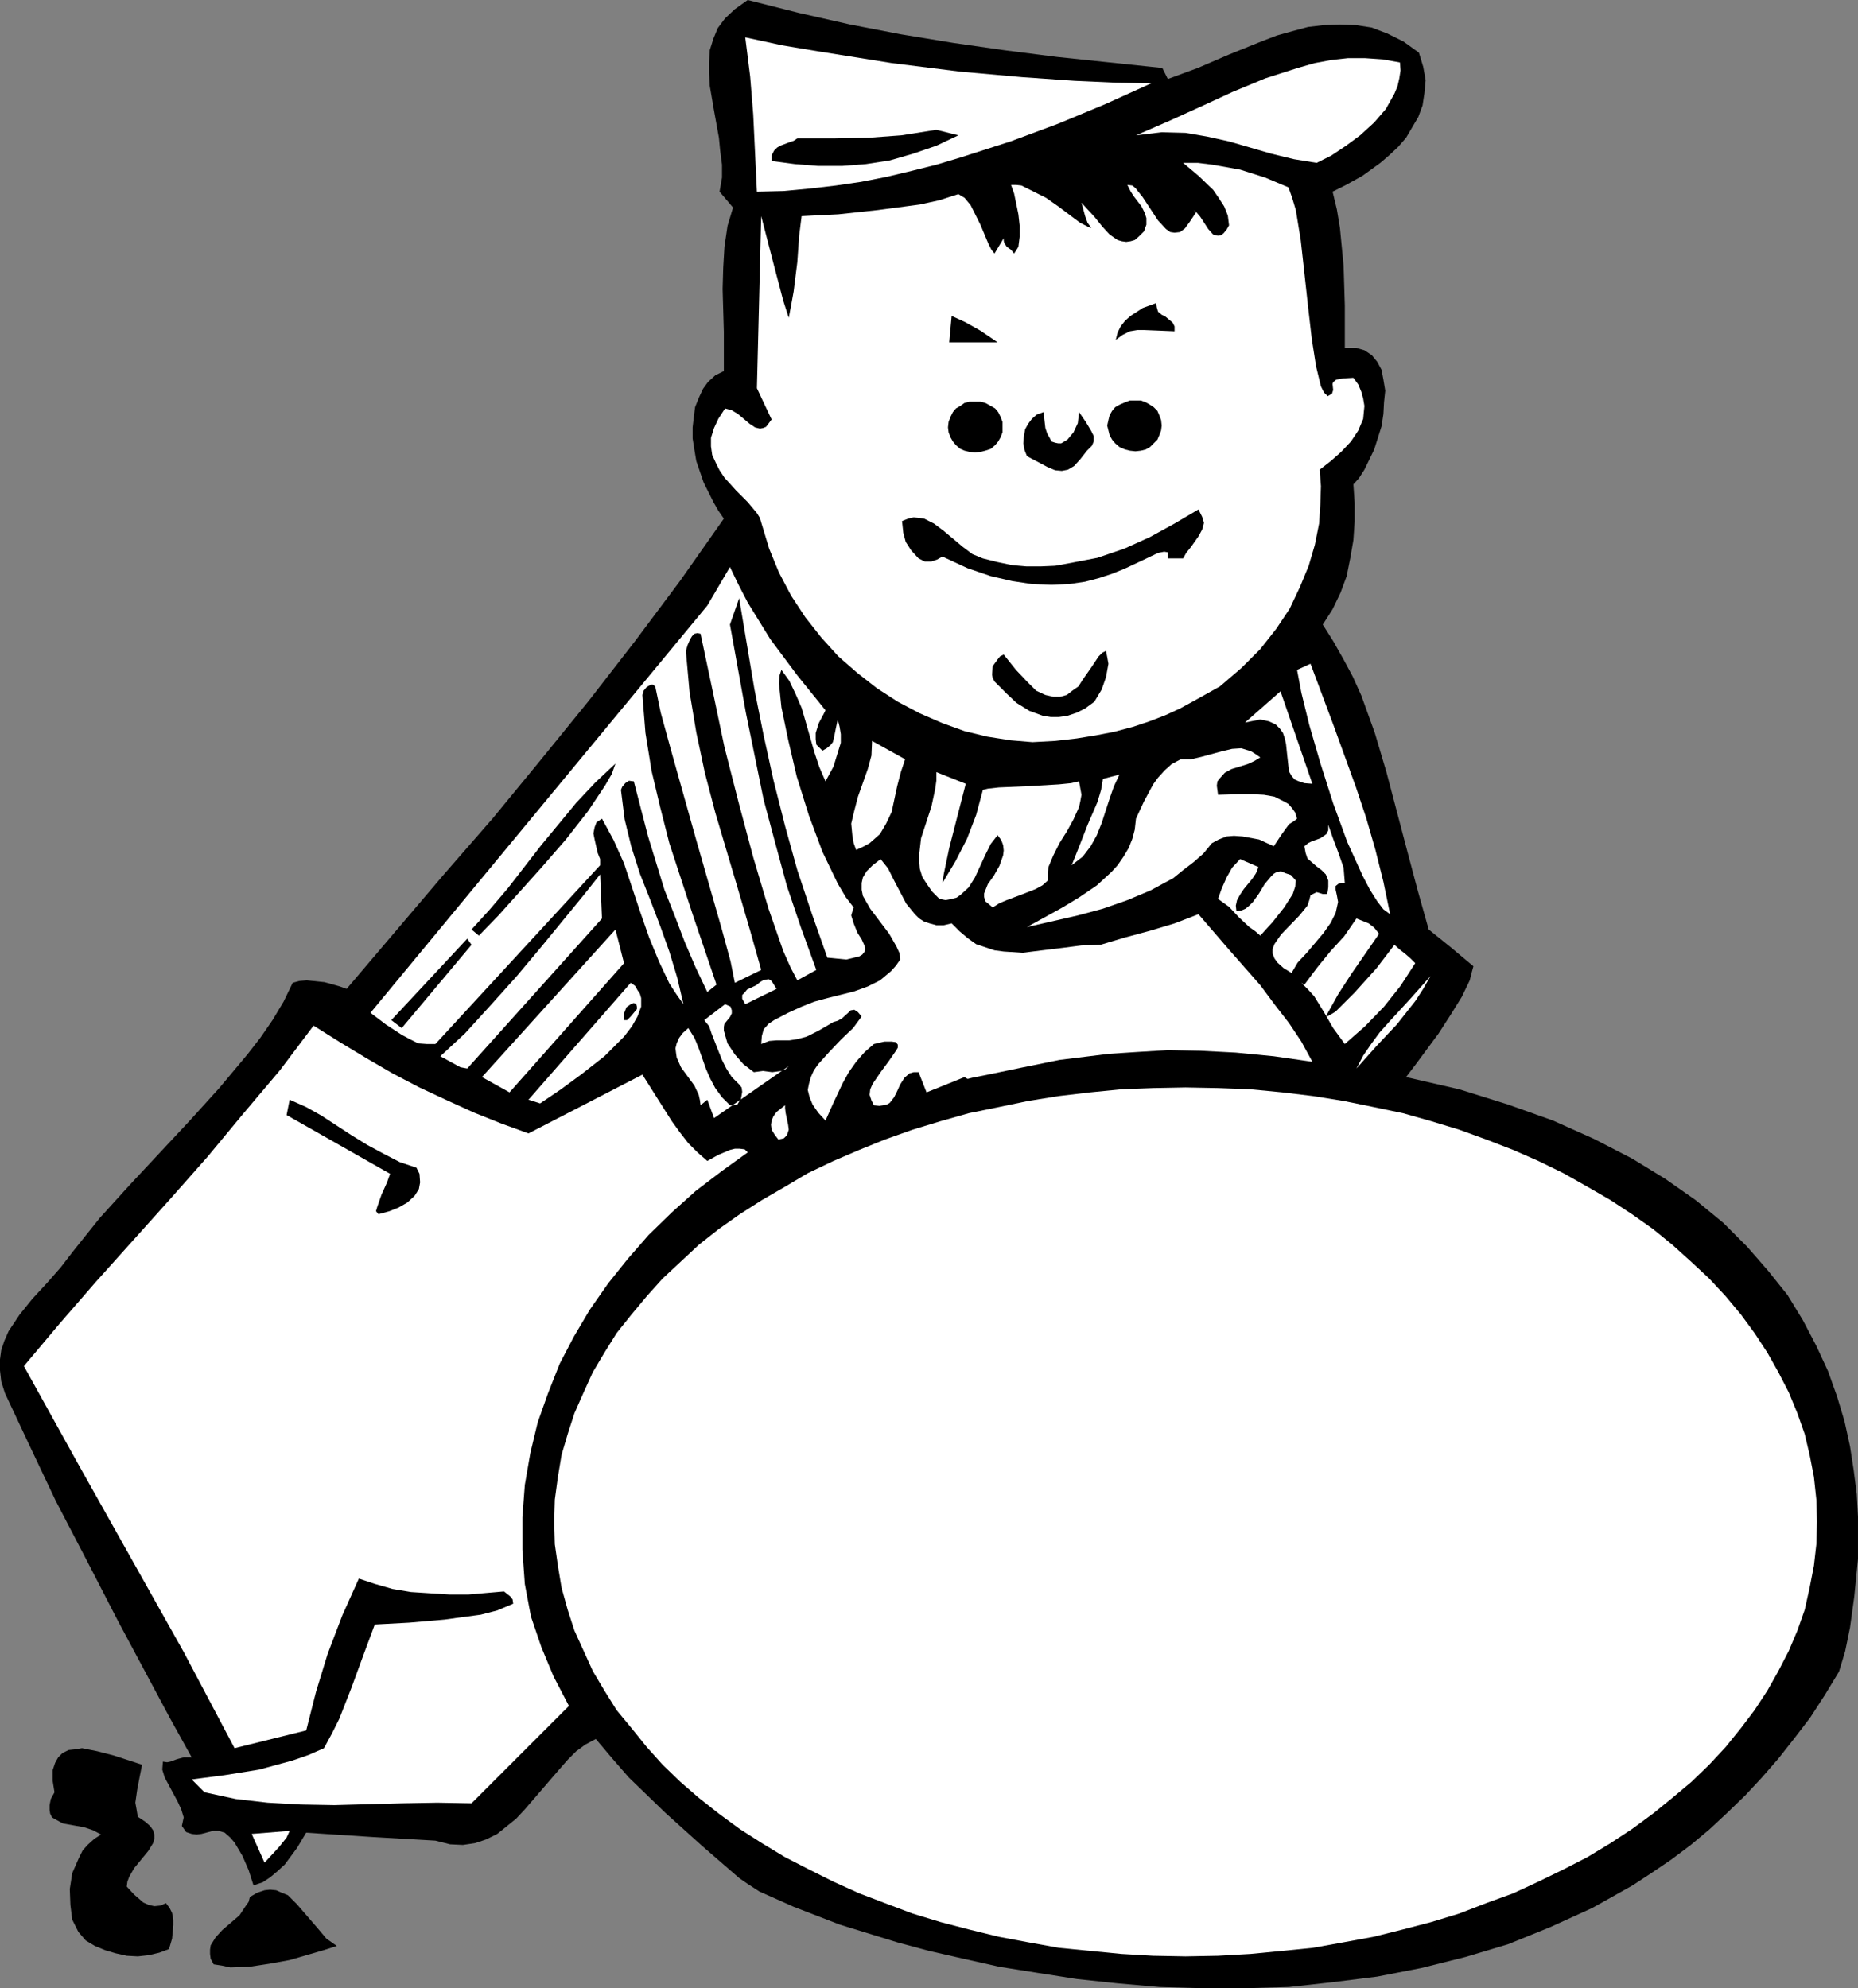 <?xml version="1.0" encoding="UTF-8" standalone="no"?>
<svg
   version="1.0"
   width="129.724mm"
   height="138.82mm"
   id="svg39"
   sodipodi:docname="Painter with Sign 4.wmf"
   xmlns:inkscape="http://www.inkscape.org/namespaces/inkscape"
   xmlns:sodipodi="http://sodipodi.sourceforge.net/DTD/sodipodi-0.dtd"
   xmlns="http://www.w3.org/2000/svg"
   xmlns:svg="http://www.w3.org/2000/svg">
  <rect width="100%" height="100%" fill="#808080" stroke="none"/>
  <sodipodi:namedview
     id="namedview39"
     pagecolor="#ffffff"
     bordercolor="#000000"
     borderopacity="0.25"
     inkscape:showpageshadow="2"
     inkscape:pageopacity="0.0"
     inkscape:pagecheckerboard="0"
     inkscape:deskcolor="#d1d1d1"
     inkscape:document-units="mm" />
  <defs
     id="defs1">
    <pattern
       id="WMFhbasepattern"
       patternUnits="userSpaceOnUse"
       width="6"
       height="6"
       x="0"
       y="0" />
  </defs>
  <path
     style="fill:#000000;fill-opacity:1;fill-rule:evenodd;stroke:none"
     d="m 306.716,17.936 1.454,2.909 7.918,-2.909 8.242,-3.555 8.403,-3.393 4.202,-1.616 4.04,-1.131 4.202,-1.131 4.202,-0.485 4.202,-0.162 4.202,0.162 4.202,0.646 4.202,1.616 4.202,2.101 4.04,2.909 1.131,3.717 0.646,3.555 -0.323,3.393 -0.485,3.232 -1.131,3.07 -1.616,2.747 -1.616,2.747 -2.101,2.424 -2.424,2.262 -2.262,1.939 -4.686,3.393 -4.363,2.424 -3.555,1.777 1.131,4.686 0.808,4.848 0.97,10.018 0.323,10.503 v 11.15 h 2.909 l 2.262,0.646 1.939,1.293 1.454,1.777 1.131,2.101 0.485,2.585 0.485,2.909 -0.323,3.07 -0.162,3.07 -0.485,3.232 -1.939,6.14 -2.586,5.332 -1.454,2.262 -1.454,1.616 0.323,4.848 v 5.009 l -0.323,4.848 -0.808,4.686 -0.97,4.848 -1.616,4.363 -2.101,4.363 -2.586,4.04 2.747,4.363 2.747,4.848 2.424,4.524 2.262,5.009 3.555,9.857 3.07,10.342 5.494,20.845 2.747,10.342 2.909,10.342 5.818,4.686 5.979,5.009 -0.485,1.777 -0.485,1.939 -2.101,4.363 -2.909,4.686 -3.232,5.009 -5.979,8.079 -2.586,3.393 14.059,3.232 12.928,4.04 11.797,4.201 10.827,4.848 10.019,5.171 8.726,5.332 8.08,5.656 7.272,5.979 6.302,6.302 5.494,6.302 5.171,6.463 4.04,6.625 3.555,6.787 3.07,6.625 2.424,6.787 1.939,6.463 1.454,6.625 0.97,6.302 0.808,6.302 0.323,5.979 v 5.817 5.332 l -0.97,9.857 -1.131,8.241 -1.293,6.302 -1.616,5.332 -3.717,6.14 -3.878,5.979 -4.202,5.494 -4.202,5.332 -4.363,5.009 -4.363,4.686 -4.848,4.686 -4.686,4.363 -4.848,4.04 -5.171,3.878 -5.01,3.393 -5.171,3.393 -10.666,5.979 -10.989,5.009 -11.15,4.524 -11.312,3.393 -11.635,2.909 -11.635,2.262 -11.635,1.454 -11.635,1.293 -11.635,0.323 h -11.312 l -11.312,-0.323 -10.989,-0.97 -10.666,-1.131 -10.342,-1.616 -10.181,-1.616 -9.373,-2.101 -9.211,-2.101 -8.403,-2.262 -15.19,-4.686 -12.12,-4.686 -9.05,-4.04 -3.232,-2.101 -2.101,-1.454 -9.696,-8.403 -9.696,-8.726 -9.696,-9.372 -4.363,-5.009 -4.363,-5.171 -2.747,1.454 -2.424,1.777 -2.262,2.262 -2.262,2.585 -9.05,10.503 -2.262,2.424 -2.586,2.101 -2.424,1.939 -2.909,1.454 -2.909,0.97 -3.232,0.485 -3.394,-0.162 -3.878,-0.97 -16.806,-0.97 -17.291,-1.131 -2.424,4.04 -3.232,4.363 -1.939,1.777 -1.939,1.616 -1.939,1.293 -2.424,0.808 -1.293,-4.04 -1.616,-3.716 -2.101,-3.555 -1.131,-1.293 -1.454,-1.293 -1.616,-0.485 h -1.454 l -3.07,0.808 -1.293,0.162 -1.293,-0.162 -1.454,-0.485 -1.131,-1.616 0.485,-2.262 -0.646,-2.101 -0.97,-2.101 -1.131,-2.101 -1.131,-2.101 -1.131,-2.101 -0.646,-2.101 0.162,-2.101 1.131,0.162 0.808,-0.162 1.778,-0.646 1.778,-0.485 h 2.101 L 44.763,453.252 31.027,427.559 22.947,411.885 14.706,396.05 7.434,380.699 1.293,367.611 0.323,364.54 0,361.632 v -2.909 l 0.323,-2.424 0.808,-2.424 1.131,-2.585 2.909,-4.363 3.394,-4.201 3.878,-4.201 3.555,-4.04 3.232,-4.201 7.11,-8.887 7.918,-8.726 15.837,-16.967 7.757,-8.564 7.434,-8.887 3.394,-4.363 3.232,-4.686 2.909,-4.848 2.424,-5.009 1.778,-0.485 1.939,-0.162 4.686,0.485 4.04,1.131 1.778,0.646 25.533,-30.055 13.09,-15.028 12.605,-15.351 12.605,-15.512 12.282,-15.836 11.958,-15.997 11.474,-16.32 -1.454,-2.101 -1.293,-2.262 -2.586,-5.171 -1.939,-5.656 -0.485,-2.909 -0.485,-3.07 v -2.909 l 0.323,-2.747 0.323,-2.585 0.97,-2.424 1.131,-2.424 1.293,-1.777 1.939,-1.777 2.262,-1.131 V 87.58 l -0.323,-11.311 0.162,-5.656 0.323,-5.494 0.808,-5.494 1.454,-4.848 -3.555,-4.201 0.646,-3.717 v -3.393 l -0.485,-3.717 -0.323,-3.393 -1.293,-7.11 -1.131,-6.625 -0.162,-3.232 v -3.07 l 0.162,-3.07 0.97,-3.07 1.131,-2.747 1.939,-2.585 2.586,-2.424 L 197.313,0 l 13.413,3.393 13.574,3.07 13.413,2.585 13.736,2.262 13.574,1.939 13.898,1.777 z"
     id="path1" />
  <path
     style="fill:#ffffff;fill-opacity:1;fill-rule:evenodd;stroke:none"
     d="m 303.808,21.976 -12.12,5.494 -12.443,5.171 -12.605,4.686 -13.09,4.201 -6.464,1.939 -6.464,1.616 -6.787,1.616 -6.626,1.293 -6.626,0.97 -6.949,0.808 -6.949,0.646 -6.949,0.162 -0.97,-20.36 -0.808,-10.018 -1.293,-10.342 9.696,2.101 9.696,1.616 19.23,3.07 18.099,2.262 16.322,1.454 13.898,0.97 10.827,0.485 z"
     id="path2" />
  <path
     style="fill:#ffffff;fill-opacity:1;fill-rule:evenodd;stroke:none"
     d="m 369.417,16.482 0.162,2.101 -0.323,2.101 -0.485,2.101 -0.808,1.939 -2.262,4.04 -3.07,3.555 -3.717,3.393 -3.717,2.747 -3.878,2.585 -3.878,1.939 -5.979,-0.97 -5.979,-1.454 -11.15,-3.232 -5.818,-1.293 -5.656,-0.97 -6.302,-0.162 -6.787,0.808 8.565,-3.717 8.565,-3.878 8.403,-3.878 8.565,-3.555 8.565,-2.747 4.525,-1.293 4.363,-0.808 4.363,-0.485 h 4.525 l 4.686,0.323 z"
     id="path3" />
  <path
     style="fill:#000000;fill-opacity:1;fill-rule:evenodd;stroke:none"
     d="m 252.904,35.711 -5.818,2.747 -6.141,2.101 -6.141,1.777 -6.302,0.97 -6.302,0.485 h -6.302 l -6.141,-0.485 -6.141,-0.808 V 41.043 l 0.646,-1.293 0.808,-0.808 0.808,-0.485 2.586,-0.97 0.97,-0.323 0.97,-0.646 h 9.696 l 9.05,-0.162 8.726,-0.646 9.211,-1.454 z"
     id="path4" />
  <path
     style="fill:#ffffff;fill-opacity:1;fill-rule:evenodd;stroke:none"
     d="m 340.006,49.446 0.97,2.747 0.97,3.232 1.293,7.918 0.97,8.726 0.97,8.887 0.97,8.403 1.131,7.271 1.293,5.332 0.808,1.616 0.97,0.97 1.131,-0.646 0.323,-0.97 -0.162,-1.616 0.162,-0.485 0.808,-0.646 1.778,-0.323 2.747,-0.162 1.293,1.777 0.808,1.939 0.485,1.777 0.323,1.939 -0.162,1.616 -0.162,1.777 -1.293,3.07 -1.939,2.909 -2.586,2.747 -2.747,2.424 -2.909,2.262 0.323,4.363 -0.162,4.848 -0.323,5.009 -1.131,5.656 -1.616,5.494 -2.262,5.494 -2.747,5.817 -3.555,5.332 -4.202,5.332 -5.01,5.009 -5.656,4.848 -6.949,3.878 -3.555,1.939 -3.878,1.777 -4.202,1.616 -4.363,1.454 -4.848,1.293 -5.01,0.97 -5.01,0.808 -5.656,0.646 -5.979,0.323 -5.818,-0.485 -6.141,-0.97 -5.979,-1.454 -5.818,-2.101 -5.979,-2.585 -5.818,-3.07 -5.494,-3.555 -5.171,-4.04 -5.01,-4.363 -4.525,-5.009 -4.202,-5.332 -3.717,-5.656 -3.232,-6.14 -2.586,-6.302 -2.101,-6.948 -0.323,-1.131 -0.808,-1.293 -2.424,-2.909 -3.07,-3.07 -3.07,-3.393 -1.293,-1.939 -0.97,-1.939 -0.97,-2.101 -0.323,-2.262 v -2.262 l 0.808,-2.585 1.131,-2.424 1.778,-2.747 1.778,0.485 1.616,0.97 3.07,2.585 1.454,0.97 1.293,0.323 0.808,-0.162 0.808,-0.323 1.454,-1.939 -3.878,-8.241 1.131,-45.406 3.394,13.089 2.424,9.21 1.454,4.524 0.646,-3.393 0.646,-3.555 0.97,-7.756 0.485,-6.948 0.646,-5.171 9.696,-0.485 10.504,-1.131 10.989,-1.454 5.171,-1.131 5.01,-1.616 1.616,0.97 1.616,1.939 1.293,2.585 1.293,2.585 2.101,5.009 0.808,1.616 0.808,0.97 2.424,-4.04 v 0.646 l 0.162,0.646 0.646,0.97 1.131,0.808 0.808,0.97 0.646,-0.97 0.485,-0.808 0.323,-2.585 v -3.07 l -0.323,-2.909 -1.131,-5.494 -0.808,-2.262 h 1.293 l 1.454,0.162 2.909,1.454 3.555,1.777 3.232,2.262 5.818,4.363 1.939,0.97 0.646,0.323 h 0.323 l -0.97,-1.293 -0.646,-1.777 -0.97,-3.555 1.616,1.777 1.939,2.101 1.939,2.424 1.939,2.101 2.101,1.454 1.131,0.323 1.131,0.162 1.131,-0.162 1.131,-0.323 1.131,-0.97 1.293,-1.293 0.646,-1.777 v -1.777 l -0.485,-1.454 -0.808,-1.616 -2.101,-2.747 -0.808,-1.293 -0.808,-1.616 1.293,0.162 0.808,0.646 1.939,2.424 4.04,6.14 2.101,2.262 1.131,0.808 1.131,0.162 1.454,-0.162 1.293,-0.97 1.293,-1.777 1.616,-2.424 -0.646,-0.646 0.808,0.646 0.97,1.131 2.101,3.232 1.293,1.454 1.293,0.323 0.808,-0.162 0.646,-0.485 0.808,-0.97 0.646,-1.131 -0.323,-2.585 -0.97,-2.424 -1.454,-2.262 -1.454,-2.101 -3.878,-3.717 -4.04,-3.393 h 3.878 l 3.878,0.485 7.272,1.293 6.626,2.101 z"
     id="path5" />
  <path
     style="fill:#000000;fill-opacity:1;fill-rule:evenodd;stroke:none"
     d="m 309.948,87.419 -3.878,-0.162 -4.04,-0.162 h -1.939 l -1.939,0.323 -1.939,0.97 -1.778,1.293 0.485,-1.939 0.808,-1.616 1.131,-1.454 1.454,-1.293 3.232,-2.101 3.555,-1.293 0.162,1.131 0.323,1.131 0.97,0.808 0.97,0.485 1.939,1.616 0.485,0.97 z"
     id="path6" />
  <path
     style="fill:#000000;fill-opacity:1;fill-rule:evenodd;stroke:none"
     d="m 263.246,90.327 h -12.766 l 0.646,-6.948 3.555,1.616 4.04,2.262 z"
     id="path7" />
  <path
     style="fill:#000000;fill-opacity:1;fill-rule:evenodd;stroke:none"
     d="m 284.739,108.748 1.778,2.585 1.454,2.424 0.646,1.293 v 1.454 l -0.485,1.131 -1.293,1.293 -1.778,2.262 -1.616,1.777 -1.616,0.97 -1.616,0.323 -1.778,-0.162 -1.939,-0.808 -5.494,-2.909 -0.646,-1.616 -0.323,-1.777 0.162,-1.939 0.323,-1.777 0.808,-1.454 0.97,-1.293 1.293,-1.131 1.778,-0.646 0.485,4.201 0.485,1.454 0.646,1.131 0.485,0.97 0.97,0.323 0.808,0.162 h 0.808 l 1.616,-0.97 1.616,-1.939 1.131,-2.424 z"
     id="path8" />
  <path
     style="fill:#000000;fill-opacity:1;fill-rule:evenodd;stroke:none"
     d="m 316.251,134.44 0.97,1.939 0.485,1.616 -0.485,1.777 -0.97,1.777 -1.939,2.747 -1.293,1.616 -0.808,1.454 h -4.04 v -1.616 l -0.97,-0.162 -1.616,0.323 -3.717,1.777 -5.171,2.424 -3.232,1.293 -3.394,1.131 -3.717,0.97 -4.363,0.646 -4.525,0.162 -5.01,-0.162 -5.333,-0.808 -5.656,-1.293 -6.141,-2.101 -6.626,-3.07 -1.454,0.808 -1.454,0.485 h -1.778 l -1.616,-0.808 -1.939,-2.101 -1.454,-2.262 -0.646,-2.424 -0.323,-3.07 1.616,-0.646 1.454,-0.323 1.454,0.162 1.293,0.162 2.586,1.293 2.586,1.939 5.01,4.201 2.586,1.939 2.747,1.131 3.878,0.97 3.878,0.808 3.717,0.323 h 3.878 l 3.717,-0.162 3.555,-0.646 7.595,-1.454 7.11,-2.424 6.787,-3.07 6.464,-3.555 z"
     id="path9" />
  <path
     style="fill:#ffffff;fill-opacity:1;fill-rule:evenodd;stroke:none"
     d="m 217.837,187.441 -0.485,0.97 -1.293,2.424 -0.808,2.585 v 1.616 l 0.162,1.454 1.616,1.616 1.131,-0.646 0.97,-0.808 0.646,-0.808 0.323,-1.293 0.485,-2.424 0.485,-2.262 0.485,1.939 0.323,1.939 v 2.262 l -0.646,2.101 -1.293,4.201 -2.101,3.878 -1.616,-3.716 -1.293,-3.878 -2.262,-7.918 -1.131,-3.878 -1.616,-3.716 -1.616,-3.393 -2.101,-2.909 -0.485,1.454 -0.162,2.101 0.646,6.302 1.778,8.564 2.262,9.695 3.232,10.342 3.555,9.534 4.04,8.403 2.101,3.555 2.101,2.747 -0.323,0.97 -0.323,1.131 0.646,2.101 0.97,2.424 1.131,1.777 0.808,1.777 0.162,0.808 -0.162,0.646 -0.646,0.808 -0.808,0.485 -3.394,0.808 -5.01,-0.485 -4.04,-11.473 -3.878,-11.634 -3.232,-11.634 -3.07,-12.119 -2.586,-11.796 -2.424,-12.119 -4.04,-24.076 -2.424,6.948 4.202,23.269 4.686,22.945 3.07,11.473 3.07,11.311 3.717,10.988 4.04,11.15 -5.01,2.747 -1.778,-3.393 -1.939,-4.363 -3.878,-11.149 -4.04,-13.573 -3.878,-14.543 -3.717,-14.543 -2.747,-13.089 -3.555,-16.805 -0.808,-0.162 -0.808,0.162 -0.646,0.646 -0.485,0.808 -0.646,1.454 -0.485,1.616 0.97,10.826 1.778,10.665 2.262,10.665 2.747,10.503 6.141,20.683 3.07,10.503 2.909,10.342 -6.949,3.393 -1.131,-5.656 -2.424,-8.887 -6.626,-23.107 -6.626,-23.592 -2.747,-10.018 -1.454,-6.948 -0.646,-0.485 h -0.485 l -1.131,0.646 -0.808,0.97 -0.323,1.131 0.808,10.018 1.616,10.018 2.262,9.534 2.424,9.534 6.141,18.744 6.302,18.583 -2.424,1.939 -3.07,-6.463 -2.909,-6.787 -2.586,-6.787 -2.747,-6.948 -4.363,-14.22 -3.717,-14.381 -1.293,-0.162 -0.97,0.646 -0.808,0.97 -0.323,0.808 0.97,7.756 1.778,7.271 2.262,7.11 2.747,6.948 2.586,6.787 2.424,6.787 2.101,6.948 1.616,6.948 -1.939,-2.747 -1.778,-2.747 -2.747,-5.817 -2.586,-6.302 -2.262,-6.463 -4.363,-13.089 -2.747,-6.14 -3.07,-5.656 -1.454,0.97 -0.485,1.293 -0.323,1.616 0.323,1.616 0.808,3.555 0.646,1.616 v 1.616 l -43.47,47.183 h -2.262 l -2.262,-0.162 -2.262,-1.131 -2.101,-1.131 -4.202,-2.747 -4.04,-3.07 88.88,-107.455 5.979,-10.18 2.262,4.686 2.424,4.686 5.979,9.695 7.11,9.534 z"
     id="path10" />
  <path
     style="fill:#000000;fill-opacity:1;fill-rule:evenodd;stroke:none"
     d="m 291.849,171.767 0.323,1.616 0.323,1.777 -0.646,3.555 -1.131,3.232 -1.939,3.232 -2.424,1.777 -2.262,1.131 -2.424,0.808 -2.262,0.323 h -2.101 l -2.101,-0.323 -3.555,-1.293 -3.394,-2.101 -2.586,-2.424 -3.232,-3.232 -0.485,-0.97 -0.162,-0.808 0.162,-2.262 1.293,-1.777 0.646,-0.808 0.97,-0.485 3.232,4.04 2.909,3.07 2.424,2.424 2.424,1.131 2.101,0.485 h 1.778 l 1.778,-0.485 1.454,-1.131 1.616,-1.131 1.131,-1.777 2.262,-3.232 1.939,-2.909 0.97,-0.97 z"
     id="path11" />
  <path
     style="fill:#ffffff;fill-opacity:1;fill-rule:evenodd;stroke:none"
     d="m 366.832,241.25 -1.778,-1.293 -1.616,-2.101 -1.939,-3.07 -1.939,-3.717 -4.04,-8.887 -3.717,-10.18 -3.394,-10.665 -2.909,-10.018 -2.101,-8.564 -1.131,-5.979 3.555,-1.616 5.979,15.997 5.979,16.482 2.747,8.241 2.424,8.403 2.101,8.403 z"
     id="path12" />
  <path
     style="fill:#ffffff;fill-opacity:1;fill-rule:evenodd;stroke:none"
     d="m 346.308,206.831 -2.101,-0.162 -1.454,-0.485 -1.131,-0.485 -0.808,-0.97 -0.646,-1.131 -0.162,-1.293 -0.323,-2.909 -0.323,-3.07 -0.323,-1.454 -0.485,-1.454 -0.808,-1.131 -1.131,-1.131 -1.778,-0.808 -2.262,-0.485 -4.04,0.808 9.373,-8.241 z"
     id="path13" />
  <path
     style="fill:#ffffff;fill-opacity:1;fill-rule:evenodd;stroke:none"
     d="m 238.845,200.368 -1.131,3.393 -0.97,3.716 -1.454,6.787 -1.454,3.07 -1.616,2.747 -1.454,1.293 -1.293,1.131 -1.778,0.97 -1.778,0.808 -0.646,-1.777 -0.323,-1.777 -0.323,-3.393 0.808,-3.393 0.97,-3.716 2.586,-7.271 0.97,-3.555 0.162,-3.878 z"
     id="path14" />
  <path
     style="fill:#ffffff;fill-opacity:1;fill-rule:evenodd;stroke:none"
     d="m 332.572,199.883 -1.616,0.97 -1.778,0.808 -4.202,1.293 -1.778,0.97 -1.293,1.454 -0.646,0.808 -0.162,1.131 0.323,2.424 5.818,-0.162 h 3.232 l 3.07,0.162 2.747,0.485 2.586,1.293 1.131,0.646 0.97,1.131 0.808,1.131 0.485,1.616 -0.808,0.646 -1.293,0.808 -1.778,2.424 -2.262,3.393 -3.878,-1.777 -4.363,-0.808 -2.262,-0.162 -1.939,0.162 -2.101,0.808 -1.778,0.97 -2.262,2.747 -2.586,2.262 -2.747,2.101 -2.586,2.101 -5.979,3.232 -6.141,2.585 -6.464,2.262 -6.626,1.777 -13.413,3.07 9.373,-5.171 4.525,-2.747 4.525,-3.07 3.878,-3.555 1.616,-1.777 1.454,-2.101 1.454,-2.424 0.97,-2.424 0.646,-2.424 0.323,-2.909 2.101,-4.524 2.424,-4.524 1.293,-1.777 1.778,-1.939 1.778,-1.616 2.424,-1.293 h 2.747 l 2.747,-0.646 5.333,-1.454 2.747,-0.646 2.424,-0.162 2.586,0.808 1.293,0.808 z"
     id="path15" />
  <path
     style="fill:#000000;fill-opacity:1;fill-rule:evenodd;stroke:none"
     d="m 126.371,246.905 -1.939,-1.616 4.848,-5.332 4.686,-5.494 8.888,-11.473 4.686,-5.656 4.525,-5.494 5.01,-5.332 5.333,-5.009 -0.97,2.747 -1.778,3.07 -4.525,6.787 -5.818,7.433 -6.464,7.433 -11.312,12.604 z"
     id="path16" />
  <path
     style="fill:#ffffff;fill-opacity:1;fill-rule:evenodd;stroke:none"
     d="m 254.843,206.831 -4.363,16.967 -1.454,6.948 -0.323,2.262 3.394,-5.656 3.07,-5.979 2.424,-6.302 1.778,-6.625 1.293,-0.323 2.909,-0.323 7.595,-0.323 8.242,-0.485 3.232,-0.323 2.101,-0.485 0.323,1.777 0.323,1.777 -0.323,1.777 -0.323,1.454 -1.454,3.232 -1.778,3.232 -1.939,3.07 -1.616,3.232 -1.293,3.07 -0.162,1.777 v 1.777 l -1.454,1.293 -1.778,0.97 -3.717,1.454 -3.878,1.454 -1.939,0.808 -1.778,1.131 -1.131,-0.97 -0.808,-0.646 -0.323,-1.131 v -0.97 l 0.97,-2.424 1.616,-2.262 1.454,-2.585 0.97,-2.747 0.162,-1.293 -0.162,-1.454 -0.485,-1.293 -0.97,-1.293 -1.778,2.262 -1.454,2.909 -2.747,5.979 -1.616,2.585 -2.101,1.939 -1.131,0.808 -1.293,0.323 -1.616,0.323 -1.616,-0.323 -1.939,-1.939 -1.454,-2.101 -1.131,-1.777 -0.646,-2.101 -0.162,-1.939 v -1.939 l 0.485,-4.201 2.747,-8.403 0.97,-4.524 0.323,-2.262 v -2.262 z"
     id="path17" />
  <path
     style="fill:#ffffff;fill-opacity:1;fill-rule:evenodd;stroke:none"
     d="m 282.8,228.323 1.939,-4.848 2.262,-5.817 2.586,-5.979 0.97,-3.232 0.485,-2.909 4.363,-1.131 -1.454,3.07 -1.131,3.232 -2.101,6.463 -1.293,3.232 -1.616,2.909 -2.101,2.747 z"
     id="path18" />
  <path
     style="fill:#ffffff;fill-opacity:1;fill-rule:evenodd;stroke:none"
     d="m 354.873,233.009 h -0.97 l -0.646,0.162 -0.808,0.646 v 0.97 l 0.323,1.454 0.323,1.777 -0.646,2.909 -1.293,2.585 -1.939,2.747 -4.363,5.171 -2.424,2.585 -1.616,2.747 -2.101,-1.293 -1.616,-1.454 -0.808,-1.131 -0.485,-1.293 v -1.131 l 0.485,-1.293 1.778,-2.585 4.848,-5.009 2.101,-2.585 0.485,-1.454 0.323,-1.293 0.97,-0.485 0.646,-0.323 1.616,0.485 h 0.485 0.646 l 0.162,-0.646 0.162,-1.131 v -1.777 l -0.646,-1.616 -1.131,-1.131 -1.293,-0.97 -1.293,-1.131 -1.131,-0.97 -0.485,-1.454 -0.323,-1.777 0.97,-0.808 0.97,-0.485 2.262,-0.808 0.97,-0.646 0.646,-0.485 0.485,-0.97 v -1.454 l 1.293,3.717 1.454,3.878 1.293,3.716 z"
     id="path19" />
  <path
     style="fill:#ffffff;fill-opacity:1;fill-rule:evenodd;stroke:none"
     d="m 251.126,243.673 2.101,2.101 2.101,1.777 2.262,1.616 2.424,0.808 2.424,0.808 2.424,0.323 5.01,0.323 5.171,-0.646 5.333,-0.646 5.01,-0.646 5.01,-0.162 6.464,-1.939 6.626,-1.777 6.464,-1.939 6.302,-2.424 8.08,9.372 8.242,9.372 3.717,5.009 3.878,5.009 3.232,4.848 2.909,5.332 -10.181,-1.454 -10.019,-0.97 -9.373,-0.485 -8.565,-0.162 -8.08,0.485 -7.434,0.485 -13.09,1.616 -10.342,2.101 -7.757,1.616 -4.848,0.97 -1.293,0.323 -0.808,-0.485 -10.019,4.04 -2.101,-5.332 h -1.293 l -1.131,0.323 -1.293,1.131 -1.131,1.777 -0.808,1.777 -0.808,1.616 -1.131,1.454 -0.808,0.485 -0.97,0.162 -0.97,0.162 -1.454,-0.162 -0.646,-1.293 -0.485,-1.454 0.162,-1.454 0.646,-1.454 2.101,-3.07 2.262,-3.07 1.778,-2.585 0.485,-0.808 v -0.808 l -0.485,-0.646 -1.131,-0.162 h -1.939 l -2.747,0.646 -2.424,2.101 -2.262,2.585 -1.939,2.747 -1.616,2.909 -2.586,5.494 -1.939,4.363 -1.939,-2.101 -1.454,-2.101 -0.808,-1.939 -0.485,-1.939 0.323,-1.616 0.485,-1.777 0.808,-1.777 1.131,-1.616 2.909,-3.232 3.232,-3.393 3.07,-2.909 2.262,-3.07 -0.97,-1.131 -0.97,-0.646 -0.97,0.162 -0.646,0.646 -1.616,1.454 -1.131,0.646 -1.131,0.323 -3.878,2.262 -3.232,1.616 -2.424,0.646 -2.101,0.323 h -3.394 l -1.939,0.162 -2.101,0.808 0.162,-2.101 0.485,-1.777 1.293,-1.454 1.454,-0.97 3.717,-1.939 3.555,-1.616 3.232,-1.293 3.555,-0.97 7.11,-1.777 3.555,-1.293 3.232,-1.616 2.909,-2.424 1.293,-1.454 1.131,-1.616 -0.162,-1.616 -0.808,-1.777 -1.939,-3.393 -5.01,-6.625 -1.939,-3.393 -0.323,-1.616 v -1.777 l 0.323,-1.454 0.97,-1.616 1.616,-1.616 2.101,-1.616 1.939,2.424 1.616,3.232 1.616,3.07 1.616,3.07 2.262,2.747 1.131,1.131 1.293,0.808 1.454,0.485 1.778,0.485 h 1.939 z"
     id="path20" />
  <path
     style="fill:#ffffff;fill-opacity:1;fill-rule:evenodd;stroke:none"
     d="m 332.088,228.807 -0.646,1.616 -0.97,1.454 -2.262,2.747 -0.97,1.454 -0.808,1.454 -0.323,1.454 0.162,1.454 1.293,-0.162 1.131,-0.485 0.97,-0.808 0.97,-0.97 1.616,-2.262 1.454,-2.424 1.616,-1.939 0.808,-0.808 0.808,-0.485 1.131,-0.162 1.131,0.485 1.454,0.485 1.293,1.454 -0.162,1.616 -0.646,1.939 -2.262,3.555 -3.07,3.878 -3.232,3.555 -1.293,-1.131 -1.616,-1.131 -2.747,-2.585 -2.586,-2.747 -2.909,-2.101 0.97,-2.747 1.293,-2.909 1.454,-2.585 2.101,-2.262 z"
     id="path21" />
  <path
     style="fill:#ffffff;fill-opacity:1;fill-rule:evenodd;stroke:none"
     d="m 158.853,242.381 -35.552,39.589 -1.778,-0.323 -1.778,-0.97 -1.778,-0.97 -1.778,-0.97 6.464,-5.979 6.626,-7.271 7.11,-7.918 6.626,-7.918 10.989,-13.412 4.363,-5.494 z"
     id="path22" />
  <path
     style="fill:#ffffff;fill-opacity:1;fill-rule:evenodd;stroke:none"
     d="m 363.923,246.42 -7.272,10.503 -3.555,5.494 -3.232,5.817 h 0.323 l 0.646,-0.323 1.616,-0.97 5.01,-5.009 5.818,-6.463 4.686,-6.14 1.454,1.293 1.454,1.131 1.293,1.131 1.293,1.293 -3.878,5.979 -4.363,5.494 -5.01,5.171 -5.333,4.686 -3.07,-4.201 -2.424,-4.201 -2.586,-4.201 -1.616,-1.777 -1.778,-1.777 0.808,0.485 3.394,-4.524 3.555,-4.363 3.555,-3.878 3.232,-4.686 3.232,1.293 1.454,1.131 z"
     id="path23" />
  <path
     style="fill:#ffffff;fill-opacity:1;fill-rule:evenodd;stroke:none"
     d="m 134.451,288.271 -7.272,-4.04 35.229,-38.942 2.262,8.887 z"
     id="path24" />
  <path
     style="fill:#000000;fill-opacity:1;fill-rule:evenodd;stroke:none"
     d="m 106.009,271.305 -2.747,-2.101 20.038,-21.491 1.131,1.616 z"
     id="path25" />
  <path
     style="fill:#ffffff;fill-opacity:1;fill-rule:evenodd;stroke:none"
     d="m 357.944,281.969 1.778,-3.393 2.101,-3.07 2.262,-3.07 2.747,-3.07 5.494,-5.979 5.171,-5.817 -1.939,3.393 -2.101,3.232 -2.424,3.07 -2.424,3.07 -5.333,5.656 z"
     id="path26" />
  <path
     style="fill:#ffffff;fill-opacity:1;fill-rule:evenodd;stroke:none"
     d="m 204.909,260.963 -8.242,4.04 -0.808,-1.454 v -0.97 l 0.646,-0.646 0.646,-0.808 2.424,-1.131 0.97,-0.808 0.808,-0.485 1.454,-0.323 0.808,0.485 z"
     id="path27" />
  <path
     style="fill:#ffffff;fill-opacity:1;fill-rule:evenodd;stroke:none"
     d="m 142.531,291.18 -3.07,-0.97 26.987,-30.863 1.131,0.808 0.646,1.131 0.646,0.97 0.323,1.131 v 2.262 l -0.97,2.585 -1.454,2.585 -2.101,2.747 -2.424,2.424 -2.747,2.747 -5.979,4.686 -5.494,4.04 z"
     id="path28" />
  <path
     style="fill:#000000;fill-opacity:1;fill-rule:evenodd;stroke:none"
     d="m 167.902,265.003 0.162,0.646 v 0.646 l -0.808,0.97 -0.808,0.97 -0.97,0.97 h -0.808 v -1.777 l 0.646,-1.616 1.131,-0.808 0.808,-0.323 z"
     id="path29" />
  <path
     style="fill:#ffffff;fill-opacity:1;fill-rule:evenodd;stroke:none"
     d="m 191.011,271.951 0.97,3.393 1.939,2.909 2.262,2.585 2.747,2.101 2.424,-0.323 2.424,0.323 2.424,-0.323 1.131,-0.485 0.808,-0.808 -19.715,13.735 -1.778,-4.848 -1.778,1.454 -0.162,-1.293 -0.323,-1.454 -1.131,-2.424 -3.555,-4.848 -1.131,-2.585 -0.162,-1.131 -0.162,-1.293 0.323,-1.293 0.646,-1.454 0.97,-1.293 1.454,-1.293 1.616,2.585 1.131,2.747 1.939,5.494 1.131,2.585 1.293,2.424 1.778,2.424 2.101,2.101 h 1.131 l 0.808,-0.162 0.485,-0.808 0.485,-0.646 0.323,-1.939 -0.162,-1.131 -0.646,-0.808 -1.939,-1.939 -1.454,-2.262 -1.131,-2.262 -0.97,-2.424 -1.778,-4.524 -0.646,-1.939 -1.293,-1.616 5.494,-4.201 1.454,0.646 0.323,0.97 v 0.808 l -0.485,0.97 -1.454,1.777 -0.162,0.808 z"
     id="path30" />
  <path
     style="fill:#ffffff;fill-opacity:1;fill-rule:evenodd;stroke:none"
     d="m 139.461,299.098 30.058,-15.512 7.757,12.281 2.101,2.909 2.262,2.909 2.424,2.424 2.586,2.262 2.909,-1.616 3.07,-1.293 1.293,-0.323 h 1.293 l 1.293,0.162 0.808,0.808 -6.949,5.009 -6.787,5.171 -6.302,5.656 -6.141,5.979 -5.494,6.302 -5.171,6.463 -4.848,6.948 -4.202,7.11 -3.717,7.11 -3.07,7.756 -2.747,7.756 -1.939,8.079 -1.454,8.403 -0.646,8.564 v 8.564 l 0.646,9.049 1.616,8.564 2.747,8.079 3.232,7.756 4.04,7.756 -25.694,25.692 -9.05,-0.162 -9.211,0.162 -17.938,0.485 -8.888,-0.162 -8.726,-0.485 -8.403,-0.97 -8.242,-1.777 -3.394,-3.393 8.726,-1.131 9.05,-1.454 8.888,-2.424 4.202,-1.454 4.04,-1.777 2.101,-3.878 1.939,-3.878 3.232,-8.241 3.07,-8.403 3.07,-8.241 9.05,-0.485 9.373,-0.808 4.686,-0.646 4.848,-0.646 4.363,-1.131 4.202,-1.777 -0.162,-1.131 -0.646,-0.808 -1.616,-1.293 -9.373,0.808 h -5.01 l -5.171,-0.323 -5.01,-0.323 -4.848,-0.808 -4.525,-1.293 -4.363,-1.454 -4.363,9.695 -3.878,10.18 -3.07,10.018 -2.586,10.18 -18.907,4.686 -13.413,-25.369 -14.059,-25.046 -14.059,-25.046 -14.059,-25.369 9.373,-11.15 9.534,-10.988 19.715,-21.976 9.858,-11.15 9.373,-11.311 9.696,-11.473 8.888,-11.796 6.949,4.363 6.949,4.201 6.949,4.04 7.11,3.716 7.272,3.393 7.11,3.232 7.272,2.909 z"
     id="path31" />
  <path
     style="fill:#000000;fill-opacity:1;fill-rule:evenodd;stroke:none"
     d="m 109.888,308.147 0.808,1.616 0.162,2.262 -0.323,1.777 -1.131,1.777 -1.939,1.777 -2.262,1.293 -2.424,0.97 -2.909,0.808 -0.646,-0.808 0.323,-1.131 1.131,-3.232 1.454,-3.232 0.808,-2.262 -27.31,-15.512 0.808,-4.04 4.363,1.939 4.04,2.262 7.918,5.171 4.202,2.585 4.202,2.262 4.363,2.262 z"
     id="path32" />
  <path
     style="fill:#ffffff;fill-opacity:1;fill-rule:evenodd;stroke:none"
     d="m 205.393,300.714 -0.97,-1.293 -0.808,-1.293 -0.162,-1.293 0.162,-1.131 0.485,-1.131 0.808,-1.131 2.262,-1.777 v 0.808 l 0.162,1.293 0.646,3.07 0.162,1.293 -0.485,1.454 -0.808,0.808 z"
     id="path33" />
  <path
     style="fill:#000000;fill-opacity:1;fill-rule:evenodd;stroke:none"
     d="m 37.491,465.694 -0.646,3.232 -0.646,3.393 -0.485,3.393 0.323,1.777 0.323,1.939 1.939,1.293 1.293,1.131 0.808,1.131 0.323,1.131 v 1.131 l -0.323,1.131 -1.293,2.101 -3.717,4.524 -1.293,2.262 -0.485,1.293 -0.162,1.293 1.939,2.101 2.424,2.101 1.454,0.646 1.454,0.323 1.616,-0.162 1.454,-0.646 0.97,1.293 0.646,1.293 0.323,1.777 v 1.454 l -0.323,3.555 -0.808,2.747 -2.586,0.97 -2.747,0.646 -2.909,0.323 -2.909,-0.162 -2.909,-0.646 -2.747,-0.808 -2.747,-1.131 -2.424,-1.454 -0.97,-1.131 -0.97,-1.131 -1.616,-3.232 -0.485,-3.878 -0.162,-4.201 0.646,-4.201 1.778,-4.04 0.97,-1.939 1.293,-1.454 1.778,-1.616 1.778,-1.131 -2.101,-1.131 -2.424,-0.808 -5.494,-0.97 -2.101,-1.131 -0.808,-0.485 -0.485,-0.97 -0.162,-0.97 v -1.293 l 0.323,-1.616 0.97,-1.777 -0.485,-3.07 v -2.747 l 0.646,-1.939 0.808,-1.454 1.131,-1.131 1.616,-0.808 1.616,-0.162 1.939,-0.323 4.04,0.808 4.363,1.131 z"
     id="path34" />
  <path
     style="fill:#ffffff;fill-opacity:1;fill-rule:evenodd;stroke:none"
     d="m 76.437,483.145 -0.808,1.777 -1.939,2.424 -3.878,4.201 -3.394,-7.595 z"
     id="path35" />
  <path
     style="fill:#000000;fill-opacity:1;fill-rule:evenodd;stroke:none"
     d="m 56.398,518.371 -0.808,-1.454 -0.162,-1.293 v -1.131 l 0.162,-1.131 1.293,-2.101 1.778,-1.939 4.525,-3.878 1.616,-2.424 0.808,-1.131 0.323,-1.293 1.939,-1.131 1.939,-0.646 1.454,-0.162 1.616,0.162 1.454,0.646 1.616,0.646 2.424,2.424 5.171,5.979 2.586,3.07 2.747,1.939 -3.555,1.131 -8.888,2.585 -5.333,0.97 -5.333,0.808 -5.01,0.162 -2.262,-0.485 z"
     id="path36" />
  <path
     style="fill:#ffffff;fill-opacity:1;fill-rule:evenodd;stroke:none"
     d="m 146.248,401.544 0.162,-5.817 0.808,-5.979 0.97,-5.817 1.616,-5.494 1.778,-5.494 2.424,-5.494 2.424,-5.332 3.07,-5.171 3.232,-5.171 3.878,-4.848 4.04,-4.848 4.202,-4.686 4.686,-4.363 4.848,-4.524 5.333,-4.201 5.494,-3.878 5.818,-3.716 6.141,-3.555 5.979,-3.555 6.787,-3.232 6.787,-2.909 6.787,-2.747 7.272,-2.585 7.434,-2.262 7.434,-2.101 7.918,-1.616 7.757,-1.616 8.08,-1.293 8.242,-0.97 8.242,-0.808 8.403,-0.323 8.565,-0.162 8.565,0.162 8.565,0.323 8.403,0.808 8.08,0.97 8.08,1.293 7.918,1.616 7.757,1.616 7.434,2.101 7.434,2.262 7.11,2.585 7.11,2.747 6.626,2.909 6.626,3.232 6.302,3.555 6.141,3.555 5.656,3.716 5.494,3.878 5.171,4.201 5.01,4.524 4.686,4.363 4.363,4.686 4.04,4.848 3.555,4.848 3.394,5.171 2.909,5.171 2.747,5.332 2.262,5.494 1.939,5.494 1.293,5.494 1.131,5.817 0.646,5.979 0.162,5.817 -0.162,5.979 -0.646,5.656 -1.131,5.817 -1.293,5.817 -1.939,5.494 -2.262,5.332 -2.747,5.332 -2.909,5.171 -3.394,5.171 -3.555,4.686 -4.04,5.009 -4.363,4.686 -4.686,4.524 -5.01,4.201 -5.171,4.201 -5.494,4.04 -5.656,3.716 -6.141,3.716 -6.302,3.232 -6.626,3.232 -6.626,3.07 -7.11,2.585 -7.11,2.747 -7.434,2.262 -7.434,1.939 -7.757,1.939 -7.918,1.454 -8.08,1.454 -8.08,0.808 -8.403,0.808 -8.565,0.485 -8.565,0.162 -8.565,-0.162 -8.403,-0.485 -8.242,-0.808 -8.242,-0.808 -8.08,-1.454 -7.757,-1.454 -7.918,-1.939 -7.434,-1.939 -7.434,-2.262 -7.272,-2.747 -6.787,-2.585 -6.787,-3.07 -6.464,-3.232 -6.302,-3.232 -6.141,-3.716 -5.818,-3.716 -5.494,-4.04 -5.333,-4.201 -4.848,-4.201 -4.686,-4.524 -4.202,-4.686 -4.04,-5.009 -3.878,-4.686 -3.232,-5.171 -3.07,-5.171 -2.424,-5.332 -2.424,-5.332 -1.778,-5.494 -1.616,-5.817 -0.97,-5.817 -0.808,-5.656 z"
     id="path37" />
  <path
     style="fill:#000000;fill-opacity:1;fill-rule:evenodd;stroke:none"
     d="m 250.157,112.788 0.162,-1.454 0.485,-1.293 0.646,-1.293 0.808,-0.97 1.131,-0.646 1.131,-0.808 1.293,-0.323 h 1.454 1.454 l 1.293,0.323 1.454,0.808 1.131,0.646 0.808,0.97 0.646,1.293 0.485,1.293 v 1.454 1.293 l -0.485,1.293 -0.646,1.131 -0.808,0.97 -1.131,0.97 -1.454,0.485 -1.293,0.323 -1.454,0.162 -1.454,-0.162 -1.293,-0.323 -1.131,-0.485 -1.131,-0.97 -0.808,-0.97 -0.646,-1.131 -0.485,-1.293 z"
     id="path38" />
  <path
     style="fill:#000000;fill-opacity:1;fill-rule:evenodd;stroke:none"
     d="m 292.172,112.303 0.323,-1.454 0.323,-1.293 0.646,-1.131 0.808,-0.97 1.131,-0.646 1.454,-0.646 1.293,-0.485 h 1.454 1.454 l 1.293,0.485 1.131,0.646 0.97,0.646 0.97,0.97 0.485,1.131 0.485,1.293 0.162,1.454 -0.162,1.293 -0.485,1.293 -0.485,1.131 -0.97,0.97 -0.97,0.97 -1.131,0.646 -1.293,0.323 -1.454,0.162 -1.454,-0.162 -1.293,-0.323 -1.454,-0.646 -1.131,-0.97 -0.808,-0.97 -0.646,-1.131 -0.323,-1.293 z"
     id="path39" />
</svg>
